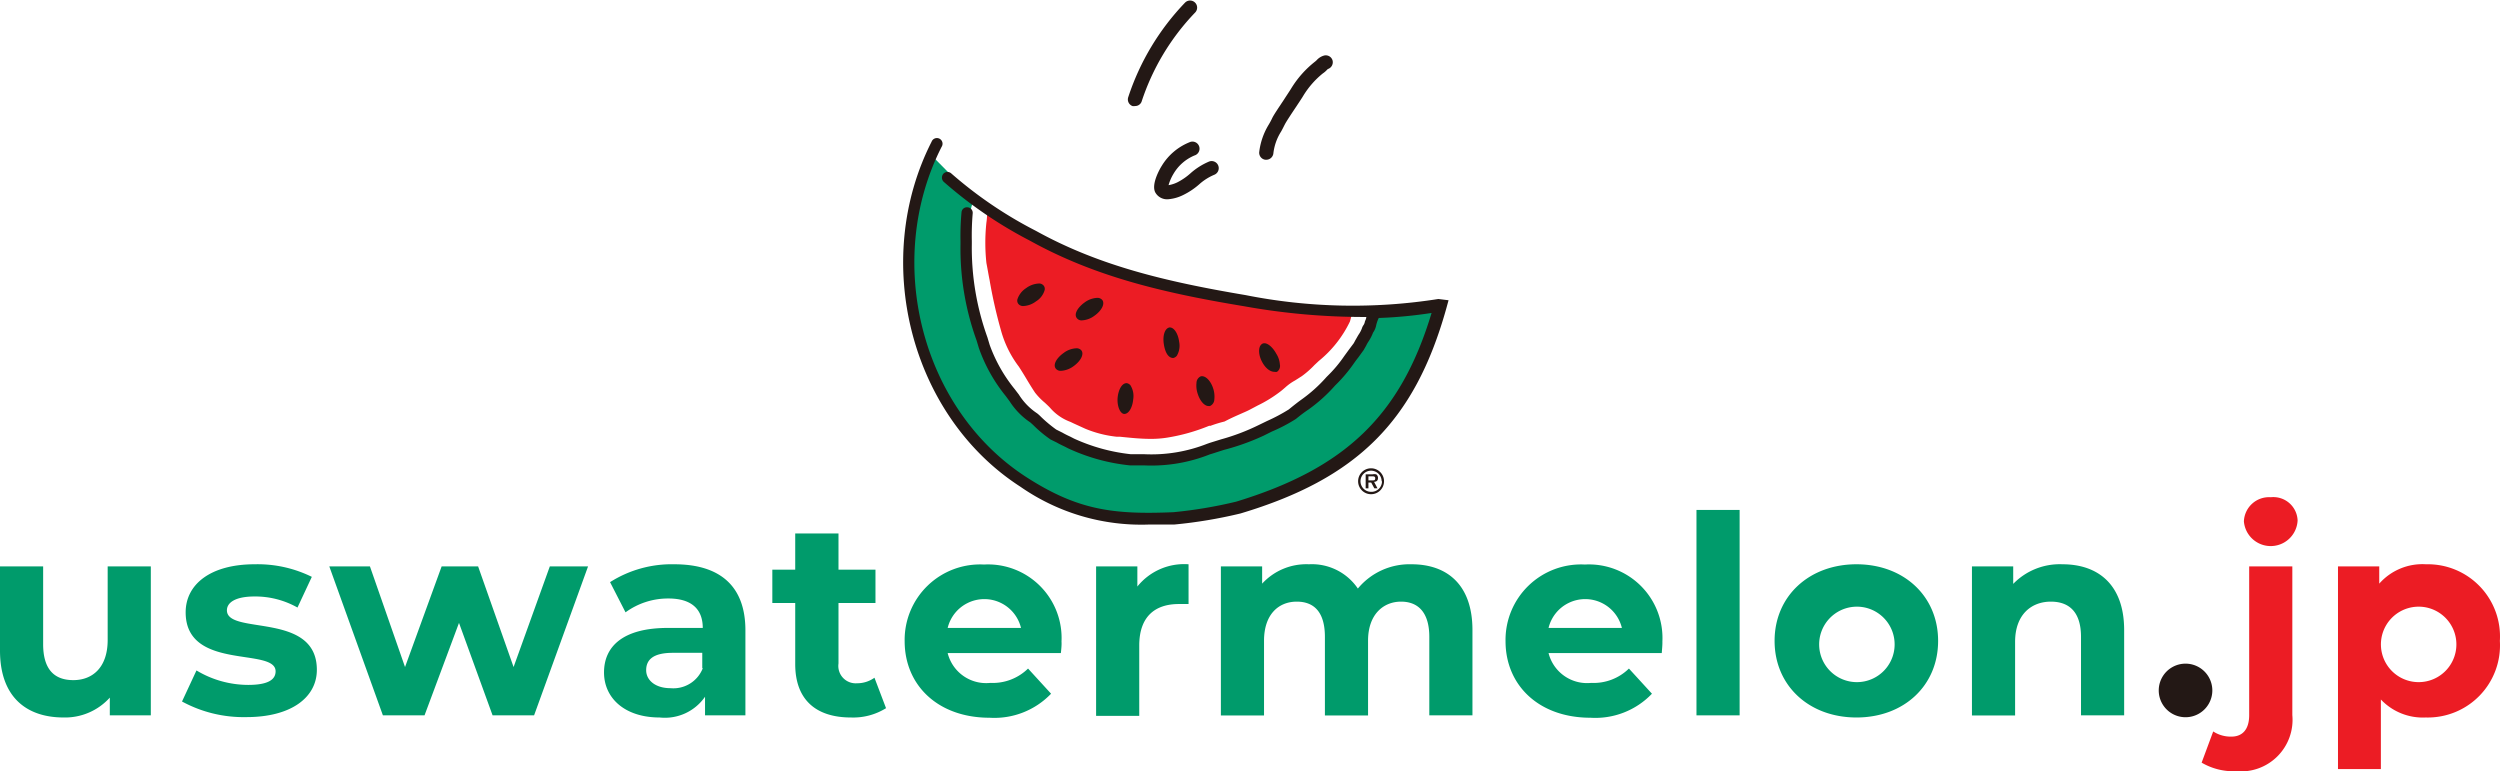 <svg id="レイヤー_1" data-name="レイヤー 1" xmlns="http://www.w3.org/2000/svg" viewBox="0 0 198.75 61.31"><defs><style>.cls-1{fill:#009b6b;}.cls-2{fill:#231815;}.cls-3{fill:#ec1c24;}</style></defs><path class="cls-1" d="M873.12,554.4v11.84h-3.26v-1.41a4.79,4.79,0,0,1-3.67,1.58c-3,0-5.06-1.67-5.06-5.32V554.4h3.43v6.18c0,2,.88,2.86,2.4,2.86s2.73-1,2.73-3.19V554.4Z" transform="translate(-861.13 -509.37)"/><path class="cls-1" d="M875.6,565.14l1.15-2.47a8,8,0,0,0,4.11,1.15c1.58,0,2.18-.42,2.18-1.08,0-1.94-7.15,0-7.15-4.69,0-2.24,2-3.82,5.48-3.82a9.73,9.73,0,0,1,4.55,1l-1.14,2.44a6.83,6.83,0,0,0-3.41-.88c-1.54,0-2.2.49-2.2,1.1,0,2,7.15.07,7.15,4.73,0,2.2-2.05,3.76-5.59,3.76A10.25,10.25,0,0,1,875.6,565.14Z" transform="translate(-861.13 -509.37)"/><path class="cls-1" d="M907.88,554.4l-4.29,11.84h-3.3l-2.67-7.35-2.74,7.35h-3.31l-4.26-11.84h3.23l2.79,8,2.91-8h2.9l2.82,8,2.88-8Z" transform="translate(-861.13 -509.37)"/><path class="cls-1" d="M920.39,559.48v6.76h-3.21v-1.48a3.88,3.88,0,0,1-3.61,1.65c-2.77,0-4.42-1.54-4.42-3.58s1.47-3.54,5.08-3.54H917c0-1.48-.88-2.34-2.73-2.34a5.72,5.72,0,0,0-3.41,1.1l-1.23-2.4a9.13,9.13,0,0,1,5.11-1.42C918.3,554.23,920.39,555.9,920.39,559.48Zm-3.43,3v-1.21h-2.35c-1.61,0-2.11.59-2.11,1.38s.72,1.43,1.93,1.43A2.51,2.51,0,0,0,917,562.5Z" transform="translate(-861.13 -509.37)"/><path class="cls-1" d="M931.57,565.67a4.94,4.94,0,0,1-2.79.74c-2.8,0-4.43-1.43-4.43-4.24v-4.86h-1.82v-2.65h1.82v-2.88h3.44v2.88h2.94v2.65h-2.94v4.81a1.38,1.38,0,0,0,1.47,1.57,2.37,2.37,0,0,0,1.39-.44Z" transform="translate(-861.13 -509.37)"/><path class="cls-1" d="M945.47,561.29h-9a3.15,3.15,0,0,0,3.39,2.37,4,4,0,0,0,3-1.14l1.83,2a6.24,6.24,0,0,1-4.89,1.91c-4.09,0-6.75-2.57-6.75-6.09a6,6,0,0,1,6.31-6.09,5.85,5.85,0,0,1,6.16,6.13C945.54,560.63,945.5,561,945.47,561.29Zm-9-2h5.83a3,3,0,0,0-5.83,0Z" transform="translate(-861.13 -509.37)"/><path class="cls-1" d="M955.62,554.23v3.16c-.29,0-.51,0-.77,0-1.9,0-3.15,1-3.15,3.3v5.59h-3.43V554.4h3.28V556A4.77,4.77,0,0,1,955.62,554.23Z" transform="translate(-861.13 -509.37)"/><path class="cls-1" d="M978.19,559.46v6.78h-3.43V560c0-1.91-.86-2.8-2.25-2.8s-2.62,1-2.62,3.11v5.94h-3.43V560c0-1.91-.81-2.8-2.24-2.8s-2.6,1-2.6,3.11v5.94h-3.43V554.4h3.28v1.37a4.77,4.77,0,0,1,3.72-1.54,4.41,4.41,0,0,1,3.89,1.93,5.33,5.33,0,0,1,4.27-1.93C976.17,554.23,978.19,555.85,978.19,559.46Z" transform="translate(-861.13 -509.37)"/><path class="cls-1" d="M993.24,561.29h-9a3.16,3.16,0,0,0,3.39,2.37,4,4,0,0,0,3-1.14l1.83,2a6.22,6.22,0,0,1-4.89,1.91c-4.09,0-6.75-2.57-6.75-6.09a6,6,0,0,1,6.31-6.09,5.85,5.85,0,0,1,6.16,6.13C993.3,560.63,993.26,561,993.24,561.29Zm-9-2h5.83a3,3,0,0,0-5.83,0Z" transform="translate(-861.13 -509.37)"/><path class="cls-1" d="M996,549.91h3.43v16.33H996Z" transform="translate(-861.13 -509.37)"/><path class="cls-1" d="M1002.21,560.32c0-3.56,2.75-6.09,6.51-6.09s6.49,2.53,6.49,6.09-2.72,6.09-6.49,6.09S1002.21,563.88,1002.21,560.32Zm9.53,0a3,3,0,1,0-3,3.28A3,3,0,0,0,1011.74,560.32Z" transform="translate(-861.13 -509.37)"/><path class="cls-1" d="M1030,559.46v6.78h-3.43V560c0-1.91-.88-2.8-2.4-2.8s-2.84,1-2.84,3.2v5.85h-3.43V554.4h3.28v1.39a5.15,5.15,0,0,1,3.92-1.56C1027.93,554.23,1030,555.85,1030,559.46Z" transform="translate(-861.13 -509.37)"/><path class="cls-2" d="M1032.75,564.26a2.13,2.13,0,0,1,4.26,0,2.13,2.13,0,1,1-4.26,0Z" transform="translate(-861.13 -509.37)"/><path class="cls-3" d="M1036.16,570l.92-2.48a2.53,2.53,0,0,0,1.45.41c.86,0,1.41-.55,1.41-1.71V554.4h3.43v11.82a4.1,4.1,0,0,1-4.46,4.46A5,5,0,0,1,1036.16,570Zm3.36-19.18a2,2,0,0,1,2.14-1.92,1.93,1.93,0,0,1,2.13,1.85,2.14,2.14,0,0,1-4.27.07Z" transform="translate(-861.13 -509.37)"/><path class="cls-3" d="M1059.87,560.32a5.74,5.74,0,0,1-5.89,6.09,4.59,4.59,0,0,1-3.57-1.43v5.53H1047V554.4h3.28v1.37a4.58,4.58,0,0,1,3.72-1.54A5.74,5.74,0,0,1,1059.87,560.32Zm-3.47,0a3,3,0,1,0-3,3.28A3,3,0,0,0,1056.4,560.32Z" transform="translate(-861.13 -509.37)"/><path class="cls-3" d="M968.54,533.75l-1.18,0a39.32,39.32,0,0,1-5.75-.4c-2.18-.32-4.15-.65-6.67-1.18s-3.06-.7-5.06-1.28l-1.09-.41-1.55-.59a14.63,14.63,0,0,1-2-.89,18.59,18.59,0,0,0-1.79-.81.56.56,0,0,1-.19-.1,4,4,0,0,0-.55-.29c-.07,0-.83-.56-.95-.64l-.07,0a10.85,10.85,0,0,0-.95-.59,5.78,5.78,0,0,1-.84-.55l-.29-.21V526c0,.3,0,.67-.06,1.06a15,15,0,0,0,0,3.22c.1.52.18,1,.25,1.34a38.12,38.12,0,0,0,.92,4.06,8.44,8.44,0,0,0,1.41,2.84c.22.34.43.68.62,1s.43.71.67,1.07a5.21,5.21,0,0,0,.78.8c.17.16.32.3.42.41a3.9,3.9,0,0,0,1.61,1.11l.25.12.92.42a9,9,0,0,0,2.5.64l.26,0c.8.08,1.62.17,2.42.17a8,8,0,0,0,1.35-.1,15,15,0,0,0,3.33-.94l.11,0a9.75,9.75,0,0,1,1.11-.34c.61-.32,1-.48,1.29-.61s.42-.18.66-.3l.7-.37a10.26,10.26,0,0,0,1.65-1c.25-.18.4-.32.53-.43a4,4,0,0,1,.77-.55l.55-.35a7.2,7.2,0,0,0,1-.88l.34-.32a9.1,9.1,0,0,0,2.48-3.14,5.43,5.43,0,0,0,.21-1.11v-.11Z" transform="translate(-861.13 -509.37)"/><path class="cls-1" d="M975.35,533.36a29.79,29.79,0,0,1-4.82.53h-.1l-.25.31,0,0a3.39,3.39,0,0,0-.28.77.78.78,0,0,1-.14.33,1.25,1.25,0,0,0-.1.21,2.28,2.28,0,0,1-.29.56l-.21.36a2.69,2.69,0,0,1-.19.34l-.38.5-.27.36A11.07,11.07,0,0,1,967,539.3l-.09.09a12.16,12.16,0,0,1-1.85,1.67c-.28.22-.64.49-1.18.93a14.41,14.41,0,0,1-1.78,1c-.25.12-.48.22-.66.32a21.8,21.8,0,0,1-3.39,1.3l-.74.23-.23.08a12.22,12.22,0,0,1-5,.84l-1.07,0h-.05a14.75,14.75,0,0,1-4.57-1.26,3.09,3.09,0,0,0-.31-.15l-.49-.25-.46-.24,0,0a7.08,7.08,0,0,1-1.35-1.09l-.3-.27a5.08,5.08,0,0,1-1.51-1.55c-.1-.12-.2-.26-.31-.41a12.15,12.15,0,0,1-2-3.6l-.18-.61a21,21,0,0,1-1.25-7.49v-.23a21.16,21.16,0,0,1,.07-2.22v-.09a1.83,1.83,0,0,1,.15-.75l0,0,0-.11a.36.36,0,0,0,.09-.08l.14-.16-.07-.07,0-.07a.27.27,0,0,0,0-.29l-.06-.1h-.13a.22.22,0,0,0-.2.12L935,521.53l-.13.32a22.87,22.87,0,0,0-1,14.35,19.33,19.33,0,0,0,8.3,11.53,16.54,16.54,0,0,0,10.11,2.93c.58,0,1.22,0,2,0a38.46,38.46,0,0,0,5.22-.87c9.16-2.75,13.7-7.26,16.18-16.1l.1-.35Z" transform="translate(-861.13 -509.37)"/><path class="cls-2" d="M975.48,533.14a43.67,43.67,0,0,1-15.33-.31c-6.41-1.08-11.7-2.36-16.67-5.11a33.13,33.13,0,0,1-6.71-4.55.45.45,0,0,0-.63,0,.47.47,0,0,0,0,.64A34.08,34.08,0,0,0,943,528.5c5.09,2.82,10.46,4.13,17,5.21a53.67,53.67,0,0,0,9.75.86c0,.15-.08.27-.11.36a.72.72,0,0,1-.1.27.85.85,0,0,0-.13.25,2.15,2.15,0,0,1-.27.52c-.11.18-.16.28-.22.38s-.09.17-.17.31l-.39.52-.35.48a10.43,10.43,0,0,1-1.32,1.58l-.1.1a11.71,11.71,0,0,1-2,1.8c-.25.18-.55.41-1,.78a14,14,0,0,1-1.73.92l-.66.32a16.92,16.92,0,0,1-3,1.14l-.87.27-.23.08a12.09,12.09,0,0,1-5,.83l-1.07,0a14.63,14.63,0,0,1-4.51-1.24l-.31-.16c-.2-.09-.44-.21-.61-.31l-.5-.25a10.77,10.77,0,0,1-1.2-1,3,3,0,0,0-.32-.29,4.92,4.92,0,0,1-1.45-1.49l-.32-.42a12.06,12.06,0,0,1-2-3.53l-.18-.6a21,21,0,0,1-1.24-7.44v-.22a20.69,20.69,0,0,1,.07-2.2.44.44,0,0,0-.42-.48.43.43,0,0,0-.47.41,20.78,20.78,0,0,0-.08,2.29v.22a21.46,21.46,0,0,0,1.28,7.67l.18.6a12.75,12.75,0,0,0,2.14,3.82l.31.42a5.74,5.74,0,0,0,1.65,1.68l.23.21a9.74,9.74,0,0,0,1.37,1.14l.49.24c.2.12.46.24.67.34l.25.13a15.35,15.35,0,0,0,4.92,1.35h.07l1.07,0a12.56,12.56,0,0,0,5.2-.88l.23-.07.87-.28A18.55,18.55,0,0,0,961.6,544l.64-.32a13.07,13.07,0,0,0,1.91-1c.44-.36.73-.57,1-.75a12.43,12.43,0,0,0,2.11-1.9l.1-.1a11.86,11.86,0,0,0,1.43-1.71s.17-.24.33-.44l.42-.58.21-.37a2.14,2.14,0,0,1,.19-.33,3.85,3.85,0,0,0,.35-.69s0,0,0,0a1.45,1.45,0,0,0,.24-.55,2.71,2.71,0,0,1,.21-.61,35.58,35.58,0,0,0,4.2-.4c-2.45,8.14-6.86,12.36-15.53,15a35.68,35.68,0,0,1-5,.84c-4.78.2-7.6-.16-11.67-2.78-8.35-5.38-11.38-17.16-6.75-26.27a.45.45,0,1,0-.8-.4c-4.83,9.5-1.66,21.81,7.07,27.43a16.82,16.82,0,0,0,10.23,3c.62,0,1.27,0,2,0a37.18,37.18,0,0,0,5.26-.88c9.26-2.77,13.84-7.33,16.35-16.26l.19-.69Z" transform="translate(-861.13 -509.37)"/><path class="cls-2" d="M951.36,517.8a.48.48,0,0,1-.2,0,.56.56,0,0,1-.33-.72,19.71,19.71,0,0,1,4.52-7.51.56.56,0,0,1,.78.81,18.56,18.56,0,0,0-4.25,7.09A.55.55,0,0,1,951.36,517.8Z" transform="translate(-861.13 -509.37)"/><path class="cls-2" d="M961.8,522.07h-.07a.56.56,0,0,1-.49-.63,5.41,5.41,0,0,1,.74-2.14,5.93,5.93,0,0,0,.31-.58c.15-.29.54-.86.91-1.42.23-.36.46-.7.57-.88a8,8,0,0,1,1.93-2.17l.1-.09a1.24,1.24,0,0,1,.58-.37.56.56,0,0,1,.69.39.57.57,0,0,1-.38.68l-.09.09a1.76,1.76,0,0,1-.31.26,6.89,6.89,0,0,0-1.56,1.79c-.12.2-.34.53-.6.92s-.72,1.08-.84,1.31-.22.44-.32.61a4.11,4.11,0,0,0-.61,1.75A.57.57,0,0,1,961.8,522.07Z" transform="translate(-861.13 -509.37)"/><path class="cls-2" d="M954,525.21a1.07,1.07,0,0,1-1-.5c-.43-.69.47-2.13.48-2.14a4.58,4.58,0,0,1,2.29-1.92.56.56,0,0,1,.32,1.08,3.5,3.5,0,0,0-1.68,1.48,3.67,3.67,0,0,0-.38.88,2.51,2.51,0,0,0,.73-.24,4.88,4.88,0,0,0,1-.69,5.33,5.33,0,0,1,1.5-.95.56.56,0,0,1,.39,1.06,4.28,4.28,0,0,0-1.19.76,5.7,5.7,0,0,1-1.28.85A3.27,3.27,0,0,1,954,525.21Z" transform="translate(-861.13 -509.37)"/><path class="cls-2" d="M942.49,533.7a.48.48,0,0,1-.41-.18.43.43,0,0,1-.07-.34,1.67,1.67,0,0,1,.69-.9,1.85,1.85,0,0,1,1-.37.47.47,0,0,1,.42.19.42.42,0,0,1,.06.33,1.55,1.55,0,0,1-.69.9A1.79,1.79,0,0,1,942.49,533.7Z" transform="translate(-861.13 -509.37)"/><path class="cls-2" d="M948.77,533.23a.5.5,0,0,0-.42-.18,1.82,1.82,0,0,0-1,.37c-.49.35-.87.89-.62,1.23a.46.46,0,0,0,.41.19,1.82,1.82,0,0,0,1-.37C948.64,534.12,949,533.58,948.77,533.23Z" transform="translate(-861.13 -509.37)"/><path class="cls-2" d="M947.11,537.24a.49.49,0,0,0-.42-.18,1.79,1.79,0,0,0-1,.37c-.5.35-.88.89-.63,1.24a.49.49,0,0,0,.42.18,1.85,1.85,0,0,0,1-.37C947.05,538.07,947.32,537.54,947.11,537.24Z" transform="translate(-861.13 -509.37)"/><path class="cls-2" d="M954.87,536.53c-.07-.56-.36-1.13-.75-1.13h0c-.37.05-.57.61-.47,1.3s.36,1.13.75,1.13h0a.48.48,0,0,0,.29-.18A1.56,1.56,0,0,0,954.87,536.53Zm-.52,1.13Z" transform="translate(-861.13 -509.37)"/><path class="cls-2" d="M951,540a.49.49,0,0,0-.3-.17h0c-.41,0-.67.59-.72,1.17s.16,1.24.52,1.28h0c.4,0,.67-.58.72-1.16A1.62,1.62,0,0,0,951,540Zm-.49,2.11Z" transform="translate(-861.13 -509.37)"/><path class="cls-2" d="M957.59,540.29c-.2-.66-.64-1.09-1-1a.58.58,0,0,0-.34.53,2,2,0,0,0,.09.83c.18.59.54,1,.87,1l.11,0a.59.59,0,0,0,.35-.53A2.07,2.07,0,0,0,957.59,540.29Z" transform="translate(-861.13 -509.37)"/><path class="cls-2" d="M962.6,537.5c-.33-.61-.84-1-1.15-.78s-.28.85,0,1.39.66.82,1,.82a.46.46,0,0,0,.2,0,.57.57,0,0,0,.23-.59A1.81,1.81,0,0,0,962.6,537.5Z" transform="translate(-861.13 -509.37)"/><path class="cls-2" d="M969.1,547.63a1,1,0,0,1,2.06,0,1,1,0,1,1-2.06,0Zm1.87,0a.84.84,0,1,0-.84.84A.84.84,0,0,0,971,547.63Zm-.33.56h-.25l-.25-.46h-.22v.46h-.22v-1.11h.54a.73.73,0,0,1,.3,0,.34.34,0,0,1,.14.29c0,.21-.11.29-.31.31Zm-.39-.63c.12,0,.21,0,.21-.17s-.16-.15-.27-.15h-.27v.32Z" transform="translate(-861.13 -509.37)"/></svg>